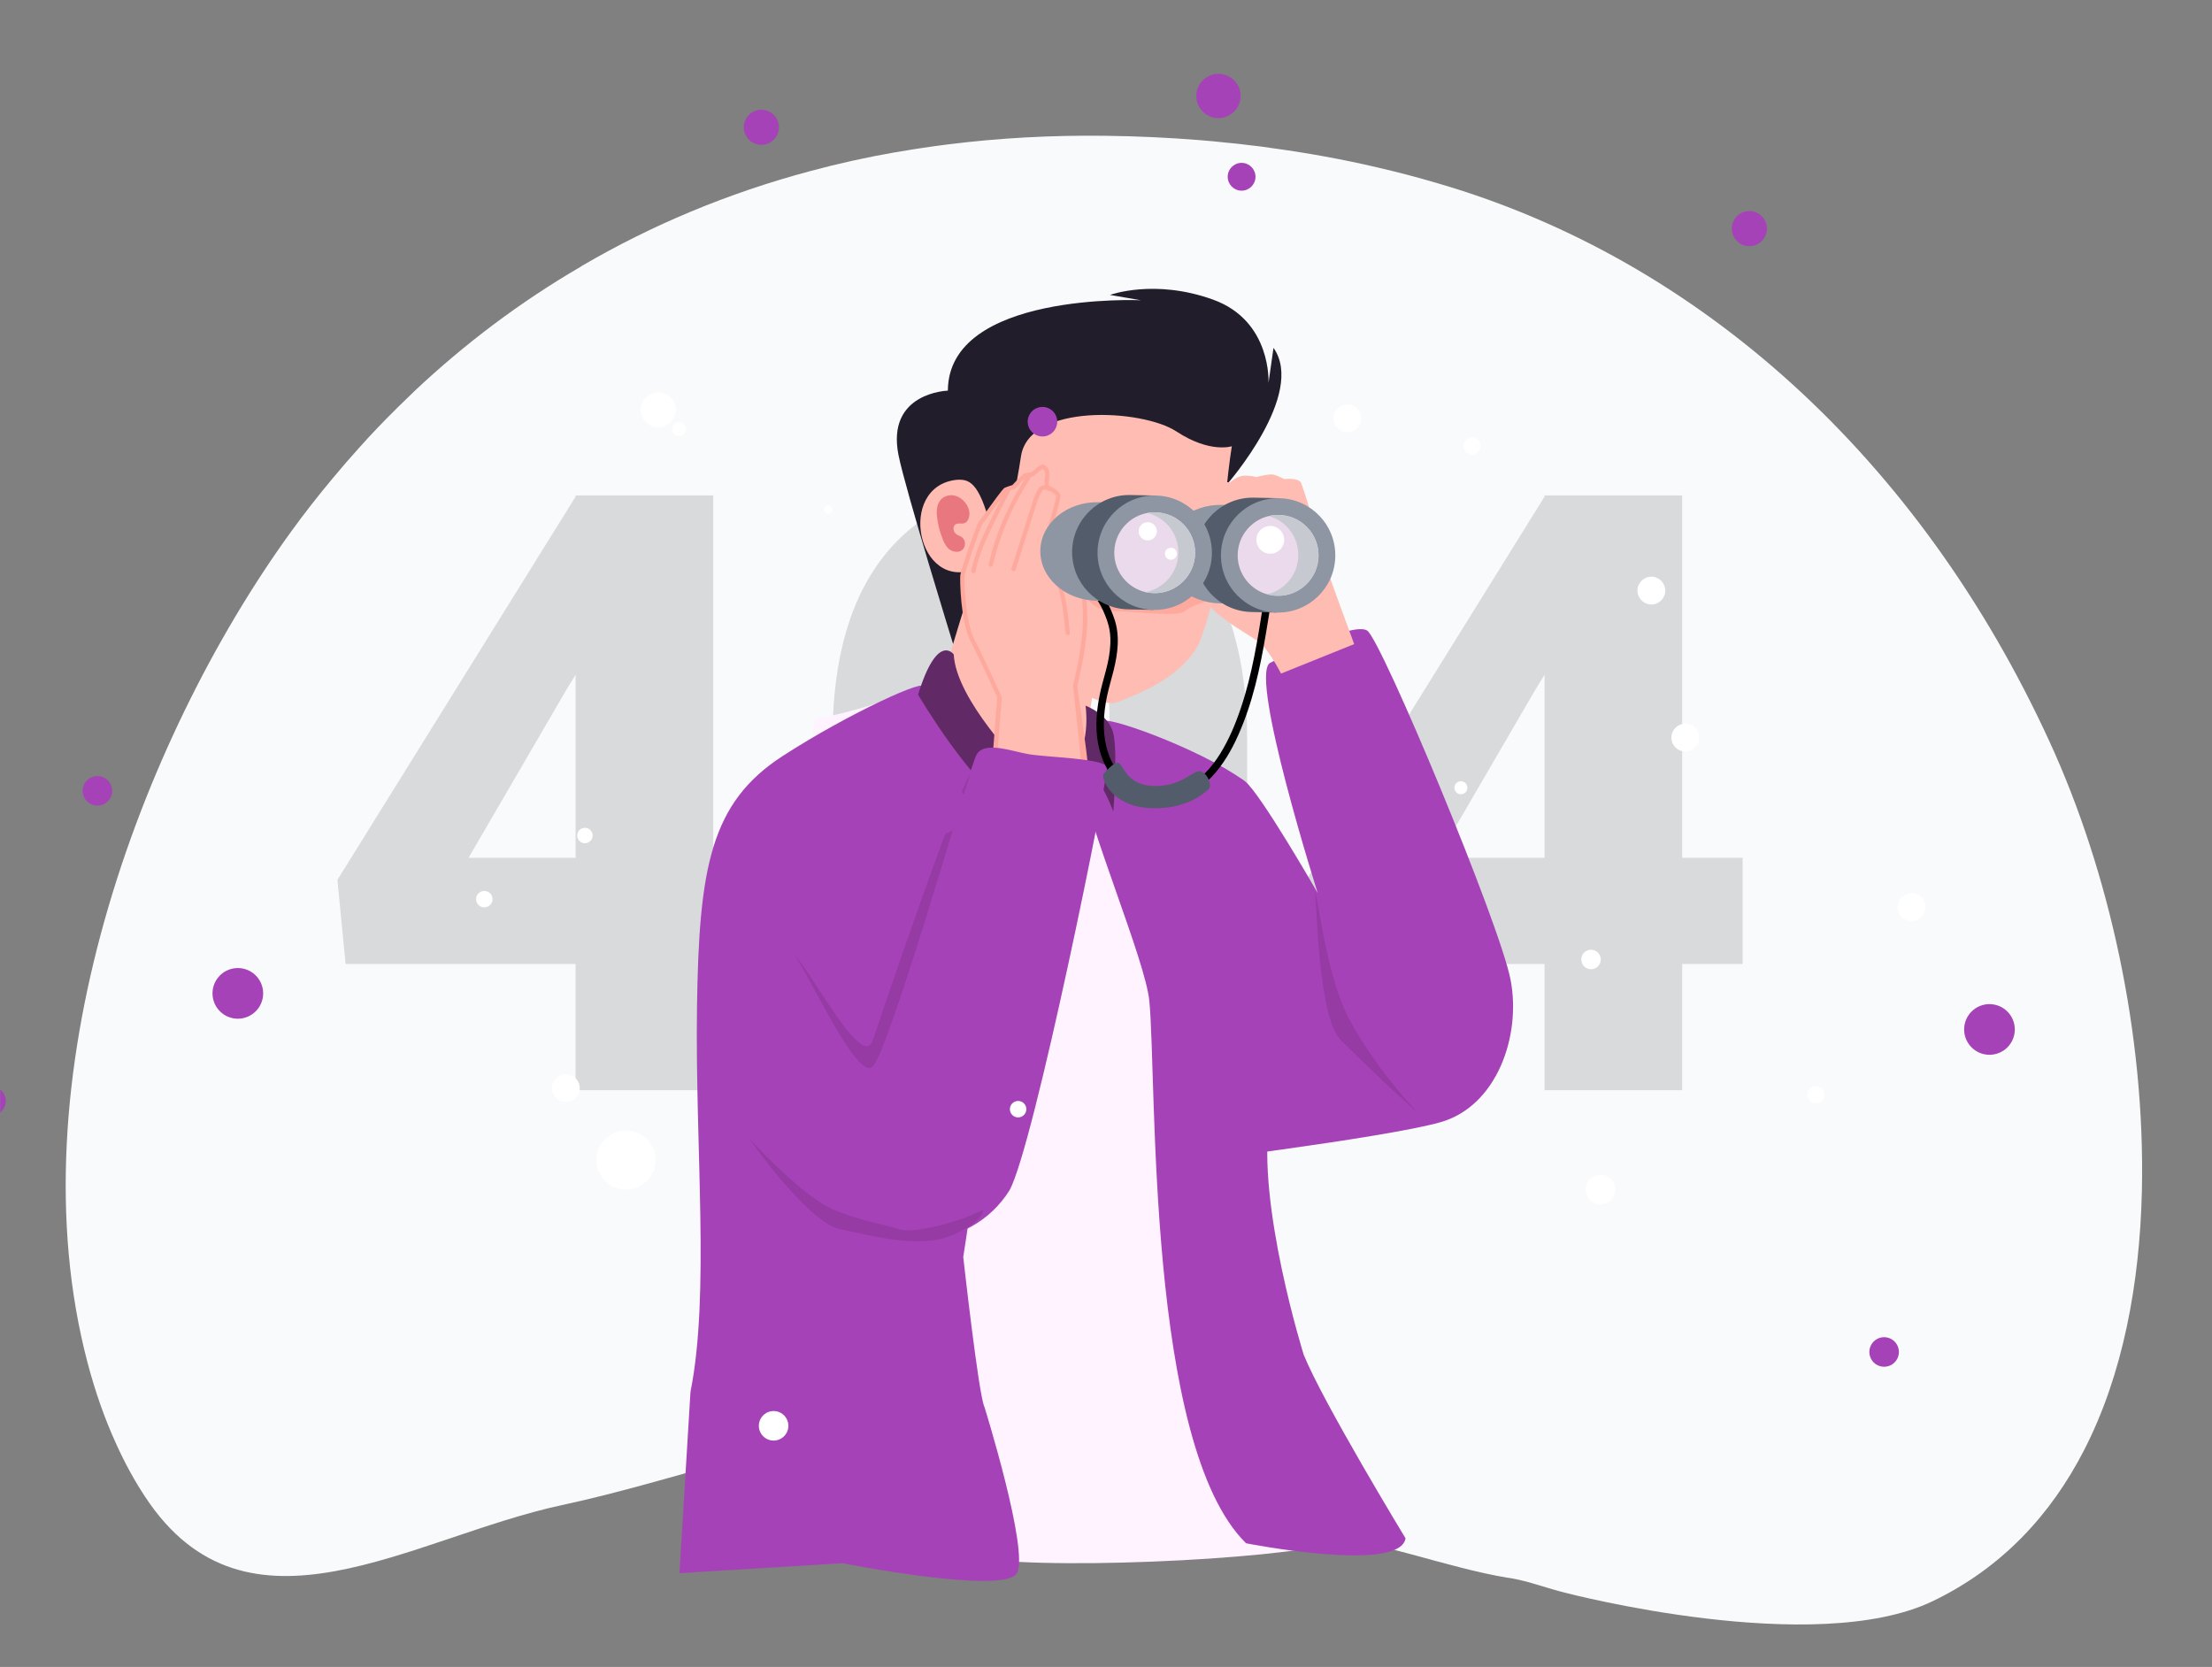 <svg width="280" height="211" viewBox="0 0 280 211" fill="none" xmlns="http://www.w3.org/2000/svg">
<rect x="0" y="0" width="280" height="211" fill="#808080" stroke="none"/>
<g clip-path="url(#clip0_1027_6126)">
<path d="M271.125 150.762C270.855 162.46 268.728 173.999 263.796 183.582C259.611 191.722 253.427 198.446 244.674 202.662C229.69 209.882 198.296 201.641 198.202 201.626C195.84 201.057 193.631 200.167 191.119 199.744C191.094 199.744 191.06 199.744 191.025 199.731C191.002 199.731 190.967 199.731 190.931 199.716C190.92 199.716 190.908 199.7 190.861 199.716C183.077 198.417 174.32 194.972 166.792 194.258C165.764 194.156 167.82 194.36 166.792 194.258C151.331 189.27 131.029 179.562 115.577 180.54C100.523 181.502 85.76 187.38 71.127 190.517C52.075 194.6 31.283 209.051 18.39 189.49C17.011 187.404 15.796 185.173 14.744 182.852C13.213 179.526 11.997 175.983 11.05 172.364C1.77 136.889 17.549 93.916 36.846 67.295C38.529 64.975 40.294 62.714 42.141 60.512C43.251 59.17 44.385 57.871 45.542 56.588C47.003 54.954 48.511 53.379 50.077 51.833C50.171 51.73 50.276 51.628 50.381 51.526C50.474 51.424 50.58 51.322 50.697 51.22C51.316 50.607 51.935 50.009 52.578 49.396C58.832 43.532 65.809 38.237 73.535 33.745C73.617 33.686 73.687 33.628 73.781 33.584C82.43 28.537 92.026 24.467 102.58 21.652C106.052 20.718 109.64 19.916 113.333 19.274H113.369C114.128 19.143 114.888 19.012 115.636 18.895C115.893 18.851 116.15 18.822 116.419 18.778C117.611 18.589 118.827 18.428 120.078 18.268C126.389 17.48 132.993 17.101 139.901 17.188C143.933 17.232 147.872 17.422 151.729 17.728C153.015 17.83 154.313 17.947 155.586 18.093C155.61 18.078 155.633 18.078 155.645 18.093C156.545 18.18 157.445 18.282 158.321 18.399C158.333 18.384 158.345 18.399 158.357 18.399C159.14 18.486 159.888 18.574 160.659 18.691C160.671 18.705 160.683 18.705 160.693 18.705C165.404 19.332 169.939 20.164 174.322 21.185C176.975 21.798 179.582 22.483 182.131 23.242C215.079 32.869 242.967 57.974 259.448 93.901C266.962 110.283 271.568 130.909 271.125 150.762Z" fill="#F9FAFB"/>
<path d="M90.284 108.579H97.937V122.023H90.284V138H72.858V122.023H43.748L42.713 111.371L72.858 62.868V62.712H90.284V108.577V108.579ZM59.312 108.579H72.86V85.414L71.774 87.171L59.312 108.577V108.579Z" fill="#D8DADC"/>
<path d="M157.868 107.235C157.868 117.405 155.584 125.247 151.017 130.762C146.448 136.278 140.012 139.034 131.703 139.034C123.395 139.034 116.846 136.26 112.262 130.71C107.677 125.16 105.385 117.336 105.385 107.235V93.481C105.385 83.313 107.667 75.471 112.236 69.954C116.803 64.44 123.257 61.681 131.601 61.681C139.945 61.681 146.407 64.457 150.991 70.005C155.576 75.555 157.868 83.398 157.868 93.532V107.235ZM140.442 91.258C140.442 85.846 139.735 81.804 138.322 79.133C136.908 76.462 134.667 75.125 131.599 75.125C128.531 75.125 126.42 76.367 125.058 78.849C123.695 81.331 122.963 85.088 122.86 90.121V109.355C122.86 114.974 123.567 119.085 124.981 121.687C126.394 124.289 128.633 125.591 131.703 125.591C134.774 125.591 136.857 124.323 138.27 121.79C139.684 119.257 140.407 115.284 140.442 109.87V91.256V91.258Z" fill="#D8DADC"/>
<path d="M212.936 108.579H220.589V122.023H212.936V138H195.51V122.023H166.4L165.365 111.371L195.51 62.87V62.714H212.936V108.579ZM181.964 108.579H195.512V85.414L194.426 87.171L181.964 108.577V108.579Z" fill="#D8DADC"/>
<path fill-rule="evenodd" clip-rule="evenodd" d="M170.558 51.193C169.587 51.193 168.798 51.982 168.798 52.953C168.798 53.925 169.587 54.713 170.558 54.713C171.53 54.713 172.318 53.925 172.318 52.953C172.318 51.982 171.53 51.193 170.558 51.193Z" fill="white"/>
<path fill-rule="evenodd" clip-rule="evenodd" d="M71.627 135.977C70.656 135.977 69.867 136.765 69.867 137.737C69.867 138.708 70.656 139.496 71.627 139.496C72.598 139.496 73.387 138.708 73.387 137.737C73.387 136.765 72.598 135.977 71.627 135.977Z" fill="white"/>
<path fill-rule="evenodd" clip-rule="evenodd" d="M241.955 113.075C240.984 113.075 240.195 113.864 240.195 114.835C240.195 115.806 240.984 116.595 241.955 116.595C242.926 116.595 243.715 115.806 243.715 114.835C243.715 113.864 242.926 113.075 241.955 113.075Z" fill="white"/>
<path fill-rule="evenodd" clip-rule="evenodd" d="M213.326 91.605C212.355 91.605 211.566 92.394 211.566 93.365C211.566 94.337 212.355 95.125 213.326 95.125C214.297 95.125 215.086 94.337 215.086 93.365C215.086 92.394 214.297 91.605 213.326 91.605Z" fill="white"/>
<path fill-rule="evenodd" clip-rule="evenodd" d="M114.566 123.095C113.595 123.095 112.806 123.883 112.806 124.854C112.806 125.826 113.595 126.614 114.566 126.614C115.537 126.614 116.326 125.826 116.326 124.854C116.326 123.883 115.537 123.095 114.566 123.095Z" fill="white"/>
<path fill-rule="evenodd" clip-rule="evenodd" d="M209.033 72.998C208.062 72.998 207.273 73.787 207.273 74.758C207.273 75.729 208.062 76.518 209.033 76.518C210.004 76.518 210.793 75.729 210.793 74.758C210.793 73.787 210.004 72.998 209.033 72.998Z" fill="white"/>
<path fill-rule="evenodd" clip-rule="evenodd" d="M182.915 105.919C181.514 105.919 180.377 107.056 180.377 108.457C180.377 109.858 181.514 110.995 182.915 110.995C184.316 110.995 185.453 109.858 185.453 108.457C185.453 107.056 184.316 105.919 182.915 105.919Z" fill="#A642B7"/>
<path fill-rule="evenodd" clip-rule="evenodd" d="M157.164 20.615C156.193 20.615 155.404 21.404 155.404 22.375C155.404 23.346 156.193 24.135 157.164 24.135C158.135 24.135 158.924 23.346 158.924 22.375C158.924 21.404 158.135 20.615 157.164 20.615Z" fill="#A642B7"/>
<path fill-rule="evenodd" clip-rule="evenodd" d="M163.531 74.429C162.56 74.429 161.771 75.218 161.771 76.189C161.771 77.16 162.56 77.949 163.531 77.949C164.502 77.949 165.291 77.16 165.291 76.189C165.291 75.218 164.502 74.429 163.531 74.429Z" fill="#A642B7"/>
<path fill-rule="evenodd" clip-rule="evenodd" d="M150.47 60.249C150.244 60.249 150.054 60.431 150.054 60.665C150.054 60.899 150.237 61.081 150.47 61.081C150.704 61.081 150.887 60.899 150.887 60.665C150.887 60.431 150.704 60.249 150.47 60.249Z" fill="white"/>
<path fill-rule="evenodd" clip-rule="evenodd" d="M184.925 98.887C184.465 98.887 184.1 99.26 184.1 99.712C184.1 100.165 184.472 100.538 184.925 100.538C185.378 100.538 185.75 100.165 185.75 99.712C185.75 99.26 185.378 98.887 184.925 98.887Z" fill="white"/>
<path fill-rule="evenodd" clip-rule="evenodd" d="M74.039 104.781C73.499 104.781 73.06 105.219 73.06 105.759C73.06 106.299 73.499 106.738 74.039 106.738C74.579 106.738 75.018 106.299 75.018 105.759C75.018 105.219 74.579 104.781 74.039 104.781Z" fill="white"/>
<path fill-rule="evenodd" clip-rule="evenodd" d="M85.959 53.45C85.484 53.45 85.097 53.837 85.097 54.312C85.097 54.786 85.484 55.173 85.959 55.173C86.433 55.173 86.82 54.786 86.82 54.312C86.82 53.837 86.433 53.45 85.959 53.45Z" fill="white"/>
<path d="M160.71 83.938C160.71 83.938 171.249 78.583 173.065 79.82C174.88 81.056 189.846 116.906 191.216 124.041C192.586 131.176 189.435 140.033 182.346 142.047C175.257 144.061 147.747 147.415 147.747 147.415L146.266 95.76C146.266 95.76 155.65 97.4 157.591 98.893C159.532 100.385 166.798 113.038 166.798 113.038C166.798 113.038 158.21 85.945 160.71 83.938Z" fill="#A642B7"/>
<path d="M123.226 70.962C123.491 72.589 124.139 74.188 124.656 75.754C125.223 77.476 125.65 79.246 126.264 80.952C126.826 82.686 127.739 84.285 128.946 85.65C130.176 86.972 131.905 87.912 133.716 87.93C134.375 87.939 135.029 87.812 135.636 87.556C136.176 86.17 136.809 84.822 137.531 83.52C131.669 80.757 128.967 73.889 123.566 70.326C123.446 70.535 123.337 70.743 123.226 70.962Z" fill="#E87780"/>
<path d="M155.337 61.284C155.337 61.284 165.342 49.869 161.202 44.033L160.571 48.471C160.571 48.471 161.003 40.625 153.571 37.934C146.14 35.244 140.504 37.333 140.504 37.333L144.418 38.004C144.418 38.004 120.045 36.929 119.982 49.447C119.982 49.447 112.125 49.66 113.742 57.646C114.646 62.101 120.652 81.537 120.652 81.537C120.652 81.537 131.583 78.744 135.051 71.111C138.518 63.478 155.337 61.284 155.337 61.284Z" fill="#211D2B"/>
<path d="M122.319 100.567C125.029 102.347 128.399 102.992 131.634 102.694C133.059 102.564 134.533 102.226 135.623 101.3C136.713 100.375 137.281 98.988 137.518 97.589C137.755 96.19 137.702 94.759 137.739 93.343C137.777 91.695 137.936 90.052 138.216 88.427C138.469 86.961 138.82 85.513 139.268 84.095C132.973 82.555 128.957 76.363 122.954 73.948C122.88 74.172 122.812 74.398 122.753 74.618C120.886 80.614 119.082 86.776 117.209 92.763C116.227 95.865 119.603 98.781 122.319 100.567Z" fill="#FEBCB3"/>
<path d="M121.059 60.738C122.648 60.618 123.899 60.965 125.375 66.557C126.944 66.371 127.955 66.239 129.237 57.764C130.279 50.961 144.619 51.791 148.901 54.606C153.183 57.42 155.928 56.483 155.928 56.483C154.612 64.806 154.909 73.769 151.696 81.624C149.594 85.355 145.418 87.372 141.412 88.883C137.642 90.32 122.487 77.784 123.558 71.978C116.086 75.072 113.452 61.573 121.059 60.738Z" fill="#FEBCB3"/>
<path d="M121.015 62.781C120.705 62.677 120.373 62.655 120.052 62.718C119.731 62.782 119.432 62.928 119.184 63.143C118.879 63.456 118.681 63.858 118.618 64.291C118.559 64.721 118.564 65.158 118.634 65.587C118.754 66.526 118.999 67.445 119.363 68.318C119.501 68.695 119.705 69.045 119.964 69.352C120.53 69.972 121.784 70.126 122.106 69.136C122.154 68.975 122.164 68.804 122.134 68.638C122.105 68.472 122.037 68.316 121.937 68.18C121.701 67.856 121.313 67.825 121.01 67.583C120.59 67.245 120.542 66.466 121.137 66.29C121.346 66.253 121.559 66.248 121.769 66.275C122.3 66.288 122.601 65.832 122.681 65.356C122.871 64.397 122.189 63.367 121.353 62.924C121.245 62.866 121.132 62.818 121.015 62.781Z" fill="#E87780"/>
<path d="M140.941 77.349C138.964 77.349 137.921 76.251 137.646 75.702V74.054L147.53 73.231L154.12 75.702C153.021 75.976 150.66 76.69 150.001 77.349C149.178 78.172 143.412 77.349 140.941 77.349Z" fill="#FEA99D"/>
<path d="M111.754 156.964C115.282 177.393 118.774 194.911 119.871 196.058C122.575 198.885 152.277 198.025 165.303 196.058C165.303 196.058 152.557 151.46 153.169 138.802C153.424 133.572 152.399 126.498 150.985 119.727C148.98 110.109 146.192 101.104 145.184 98.868C143.464 95.059 137.966 92.067 137.786 93.103C137.763 93.795 137.523 95.839 137.095 96.383C136.668 96.927 135.164 96.982 134.498 97.169C132.704 97.678 130.006 97.822 126.754 96.036C120.733 92.725 120.254 87.838 120.254 86.104C120.254 84.369 118.397 85.966 116.19 87.073C113.984 88.18 106.853 90.513 103.413 90.882C101.365 91.1 106.597 127.13 111.754 156.964Z" fill="#FEF3FF"/>
<path d="M139.51 91.378L136.404 97.073C137.83 104.928 144.965 121.521 145.482 126.671C146.462 136.449 145.058 182.917 157.733 195.347C157.733 195.347 177.218 199.185 177.916 194.716C177.916 194.716 167.55 177.658 165.035 171.509C165.035 171.509 159.03 152.35 160.707 141.594C160.651 139.282 159.908 106.365 157.412 98.764C151.646 94.645 139.382 90.295 139.51 91.378Z" fill="#A642B7"/>
<path d="M135.999 97.071C135.999 97.071 138.266 95.818 140.928 102.706C140.928 102.706 141.503 95.295 140.929 92.846C140.354 90.397 137.407 89.324 137.407 89.324C137.407 89.324 138.111 93.55 135.999 97.071Z" fill="#612966"/>
<path d="M87.402 176.187L86.009 199.132L106.645 197.87C106.645 197.87 127.138 201.929 128.72 199.132C130.303 196.335 124.607 178.071 124.607 178.071C123.877 176.613 121.929 159.102 121.929 159.102C121.929 159.102 129.406 111.775 127.948 101.561C126.49 91.347 116.73 87.063 116.73 87.063C117.79 85.602 107.572 90.191 99.076 95.692C89.926 101.616 88.469 109.838 88.226 127.592C87.982 145.346 89.873 163.832 87.402 176.187Z" fill="#A642B7"/>
<path d="M125.226 148.066C120.87 152.662 114.943 154.316 112.036 153.882C109.128 153.45 105.028 153.976 102.734 151.187C100.441 148.397 93.456 130.138 92.449 118.099C91.901 111.549 92.31 107.532 93.993 105.353C95.285 103.679 98.576 102.829 100.687 102.766C103.434 102.685 107.675 103.165 109.819 106.523C113.15 111.741 114.247 123.179 114.247 123.179L125.226 148.066Z" fill="#A642B7"/>
<path d="M120.727 82.84C120.727 82.84 118.672 79.937 116.213 87.926C116.213 87.926 123.125 99.735 128.128 102.191C128.128 102.191 127.147 98.046 129.33 96.955C129.33 96.955 121.012 88.574 120.727 82.84Z" fill="#612966"/>
<path d="M125.519 97.49L126.232 88.288L126.174 88.16C126.153 88.115 124.134 83.647 122.855 81.163C121.579 78.683 121.49 73.383 121.557 72.808C121.638 72.106 123.569 66.509 123.9 66.016C124.035 65.878 124.317 65.493 124.986 64.565C125.643 63.654 126.86 61.966 127.145 61.758C127.548 61.581 128.046 61.437 128.049 61.434L128.147 61.406L128.215 61.331C128.773 60.727 129.49 60.026 129.668 59.941C129.719 59.917 129.781 59.896 129.85 59.879C129.992 59.843 130.138 59.831 130.254 59.821C130.347 59.813 130.422 59.807 130.489 59.791L130.541 59.778C130.634 59.741 130.7 59.682 130.856 59.539C131.084 59.332 131.556 58.903 131.914 58.815C131.963 58.802 132.006 58.797 132.041 58.801C132.199 58.816 132.377 58.934 132.531 59.125C132.765 59.418 132.889 59.816 132.844 60.139C132.74 60.917 132.756 61.228 132.757 61.261L132.772 61.479L132.97 61.567C133.365 61.745 134.192 62.259 134.238 62.711C134.28 63.136 133.662 65.232 133.294 66.485C132.94 67.682 132.756 68.318 132.746 68.553C132.741 68.655 132.729 68.922 133.19 71.134C133.416 72.214 134.343 72.605 135.239 72.981C135.493 73.088 135.753 73.198 136.002 73.324L136.03 73.338L137.243 73.211L137.251 73.771C137.259 73.805 137.918 77.129 137.48 80.793C137.121 83.79 136.635 85.705 136.453 86.426C136.389 86.678 136.371 86.754 136.364 86.817C136.348 86.998 137.471 94.335 137.646 96.293L125.519 97.49Z" fill="#FEA99D"/>
<path d="M126.114 97.113L126.812 88.258L126.667 87.936C126.646 87.891 124.622 83.413 123.336 80.915C122.134 78.58 122.033 73.404 122.095 72.869C122.161 72.281 123.979 66.999 124.335 66.343C124.502 66.156 124.78 65.776 125.425 64.882C125.893 64.233 127.104 62.553 127.437 62.223C127.791 62.075 128.197 61.957 128.201 61.956L128.442 61.887L128.613 61.703C129.205 61.061 129.765 60.534 129.912 60.431C129.926 60.427 129.948 60.418 129.979 60.41C130.078 60.386 130.194 60.375 130.296 60.367C130.408 60.358 130.51 60.349 130.618 60.322L130.655 60.313L130.709 60.296C130.917 60.222 131.037 60.112 131.219 59.947C131.579 59.62 131.84 59.425 131.997 59.361C132.022 59.381 132.06 59.414 132.105 59.468C132.265 59.667 132.327 59.923 132.306 60.074C132.199 60.869 132.211 61.216 132.216 61.304L132.25 61.847L132.747 62.069C133.183 62.266 133.634 62.627 133.698 62.782C133.698 63.201 133.026 65.477 132.773 66.338C132.354 67.764 132.217 68.249 132.203 68.535C132.196 68.689 132.183 68.974 132.659 71.251C132.942 72.61 134.098 73.095 135.028 73.488C135.273 73.591 135.525 73.697 135.757 73.815L135.825 73.85L136.762 74.136C136.901 74.967 137.298 77.75 136.94 80.735C136.585 83.696 136.107 85.589 135.926 86.3C135.856 86.574 135.833 86.668 135.823 86.778C135.815 86.864 136.433 91.928 136.822 96.293L126.115 97.116L126.114 97.113Z" fill="#FEBCB3"/>
<path d="M127.47 61.762C126.749 63.106 126.054 64.465 125.39 65.838C124.727 67.211 124.112 68.496 123.609 69.879C123.333 70.642 123.106 71.421 122.958 72.219C122.896 72.558 123.415 72.714 123.478 72.371C123.737 70.966 124.244 69.621 124.823 68.319C125.402 67.017 126.073 65.641 126.741 64.324C127.129 63.557 127.528 62.795 127.934 62.039C128.098 61.732 127.635 61.451 127.47 61.76L127.47 61.762Z" fill="#FEA99D"/>
<path d="M130.053 60.102C128.312 62.809 126.851 65.671 125.877 68.746C125.6 69.623 125.358 70.511 125.143 71.406C125.061 71.745 125.582 71.898 125.663 71.558C126.399 68.503 127.497 65.583 129.033 62.837C129.5 62.002 129.998 61.184 130.516 60.379C130.706 60.085 130.24 59.808 130.052 60.1L130.053 60.102Z" fill="#FEA99D"/>
<path d="M132.844 61.597C132.536 61.465 132.191 61.366 131.866 61.503C131.54 61.64 131.366 61.97 131.215 62.268C130.873 62.945 130.669 63.682 130.44 64.402C129.932 66.004 129.423 67.607 128.915 69.21C128.623 70.126 128.333 71.041 128.041 71.957C127.936 72.29 128.456 72.442 128.561 72.109C129.029 70.635 129.498 69.162 129.966 67.688C130.433 66.215 130.846 64.815 131.335 63.394C131.46 63.03 131.601 62.671 131.792 62.337C131.88 62.183 131.975 62.001 132.168 61.979C132.346 61.959 132.534 62.048 132.692 62.115C133.012 62.251 133.162 61.73 132.844 61.595L132.844 61.597Z" fill="#FEA99D"/>
<path d="M132.904 71.911C134.324 74.41 134.615 77.327 134.883 80.134C134.917 80.478 135.459 80.493 135.425 80.148C135.147 77.241 134.847 74.233 133.375 71.645C133.203 71.341 132.729 71.606 132.904 71.911Z" fill="#FEA99D"/>
<path d="M140.118 97.116C140.316 98.226 130.875 145.149 127.781 150.674C125.386 154.498 121.289 156.86 116.214 157.099C111.137 157.335 107.778 154.415 107.138 147.753C106.496 141.093 113.76 130.063 113.76 130.063C113.76 130.063 122.594 97.139 123.644 95.469C124.693 93.797 128.022 95.084 130.234 95.469C132.446 95.854 139.919 96.007 140.118 97.116Z" fill="#A642B7"/>
<path d="M152.358 63.131C152.358 63.131 153.33 61.214 154.046 61.072C154.762 60.929 155.676 61.072 155.676 61.072C155.676 61.072 156.621 60.242 157.479 60.214C158.337 60.186 159.023 60.386 159.023 60.386C159.023 60.386 160.625 59.957 161.168 60.071C161.711 60.186 162.57 60.643 162.57 60.643C162.57 60.643 164.286 60.442 164.659 61.072C165.03 61.702 167.734 71.013 167.82 71.528C167.906 72.043 171.416 81.531 171.416 81.531L162.156 85.26C162.156 85.26 160.568 82.128 159.325 81.226C158.08 80.325 152.665 77.485 151.537 74.575C150.41 71.664 150.314 71.443 150.314 71.443L152.36 63.133L152.358 63.131Z" fill="#FEBCB3"/>
<path d="M110.466 135.005C112.443 133.028 121.173 102.882 122.821 97.94C120.899 100.96 111.784 127.756 110.466 131.71C109.148 135.663 102.229 122.101 100.582 121.002C101.955 122.375 108.489 136.981 110.466 135.005Z" fill="#963AA4"/>
<path d="M106.348 155.596C103.053 154.937 97.287 147.634 94.816 144.065C97.013 146.536 102.465 151.901 105.524 153.125C109.642 154.772 111.289 154.772 113.76 155.596C115.737 156.255 121.997 154.498 124.468 153.125C124.468 153.674 123.644 155.102 120.35 156.42C116.231 158.067 110.466 156.42 106.348 155.596Z" fill="#963AA4"/>
<path d="M169.769 131.71C167.134 129.074 166.749 117.433 166.475 112.766C167.024 115.237 167.792 121.496 169.769 126.768C171.548 131.512 177.464 139.059 179.83 141.121C180.104 141.34 180.323 141.502 180.477 141.594C180.312 141.511 180.093 141.35 179.83 141.121C177.658 139.382 172.11 134.051 169.769 131.71Z" fill="#963AA4"/>
<path d="M159.894 76.514C159.202 80.931 158.502 85.376 157.07 89.625C156.394 91.628 155.572 93.605 154.454 95.404C153.417 97.071 152.078 98.591 150.338 99.54C148.704 100.431 146.746 100.816 144.939 100.258C143.329 99.759 142.001 98.556 141.124 97.124C140.087 95.434 139.692 93.474 139.727 91.49C139.746 90.377 139.892 89.27 140.118 88.18C140.35 87.061 140.69 85.974 140.963 84.868C141.493 82.724 141.796 80.425 141.043 78.293C140.479 76.695 139.706 75.006 138.281 73.998C137.933 73.751 137.539 73.562 137.131 73.438C136.552 73.261 136.284 74.162 136.861 74.339C137.618 74.57 138.214 75.076 138.719 75.727C139.223 76.379 139.594 77.156 139.903 77.917C140.05 78.281 140.232 78.786 140.339 79.217C140.465 79.729 140.534 80.251 140.553 80.777C140.59 81.877 140.432 82.971 140.193 84.041C139.953 85.112 139.599 86.229 139.342 87.334C139.085 88.439 138.882 89.641 138.811 90.813C138.683 92.926 138.984 95.088 139.963 96.985C140.787 98.582 142.083 100.01 143.722 100.786C145.55 101.651 147.638 101.644 149.519 100.94C153.589 99.419 155.848 95.424 157.354 91.584C159.009 87.367 159.821 82.883 160.534 78.427C160.621 77.88 160.708 77.332 160.794 76.786C160.833 76.536 160.743 76.28 160.477 76.201C160.259 76.137 159.932 76.265 159.893 76.517L159.894 76.514Z" fill="black"/>
<path d="M161.785 70.301C161.732 72.752 160.044 74.838 157.635 75.805L157.621 76.448L154.413 76.379C150.418 76.293 147.235 73.432 147.309 69.99C147.383 66.547 150.686 63.822 154.681 63.908L157.889 63.977L157.875 64.62C160.242 65.694 161.837 67.849 161.785 70.301Z" fill="#8E95A3"/>
<path d="M165.815 70.387C165.754 73.232 164.059 75.658 161.644 76.79L161.628 77.537L158.42 77.468C154.423 77.382 151.251 74.073 151.337 70.076C151.422 66.079 154.735 62.907 158.731 62.992L161.939 63.062L161.923 63.808C164.287 65.045 165.876 67.543 165.815 70.387Z" fill="#525C6A"/>
<path d="M161.632 77.537C165.629 77.623 168.939 74.452 169.025 70.455C169.111 66.457 165.94 63.147 161.943 63.062C157.946 62.976 154.635 66.146 154.55 70.144C154.464 74.141 157.634 77.451 161.632 77.537Z" fill="#8E95A3"/>
<path d="M161.675 75.417C164.502 75.478 166.842 73.236 166.903 70.409C166.964 67.583 164.722 65.242 161.895 65.181C159.069 65.121 156.728 67.363 156.667 70.189C156.607 73.016 158.849 75.356 161.675 75.417Z" fill="#EBDAEB"/>
<path d="M166.901 70.409C166.84 73.237 164.5 75.478 161.674 75.417C161.233 75.408 160.805 75.342 160.399 75.228C162.617 74.707 164.29 72.739 164.341 70.354C164.392 67.97 162.805 65.932 160.612 65.317C161.023 65.221 161.453 65.173 161.894 65.183C164.72 65.244 166.961 67.583 166.901 70.409Z" fill="#C6CAD0"/>
<path d="M160.757 70.089C161.728 70.11 162.532 69.34 162.553 68.369C162.574 67.398 161.803 66.594 160.832 66.573C159.861 66.552 159.057 67.322 159.036 68.293C159.016 69.264 159.786 70.068 160.757 70.089Z" fill="white"/>
<path d="M146.164 69.965C146.111 72.417 144.423 74.503 142.014 75.469L142 76.112L138.792 76.043C134.797 75.958 131.614 73.097 131.688 69.654C131.762 66.211 135.065 63.486 139.06 63.572L142.268 63.641L142.254 64.284C144.621 65.358 146.216 67.513 146.164 69.965Z" fill="#8E95A3"/>
<path d="M150.194 70.052C150.133 72.896 148.438 75.322 146.023 76.454L146.007 77.201L142.799 77.132C138.802 77.046 135.63 73.737 135.715 69.74C135.801 65.743 139.113 62.571 143.11 62.657L146.318 62.726L146.302 63.472C148.666 64.709 150.255 67.207 150.194 70.052Z" fill="#525C6A"/>
<path d="M146.011 77.201C150.008 77.287 153.318 74.116 153.404 70.119C153.49 66.122 150.319 62.812 146.322 62.726C142.324 62.64 139.014 65.811 138.928 69.808C138.843 73.805 142.013 77.115 146.011 77.201Z" fill="#8E95A3"/>
<path d="M146.054 75.081C148.881 75.142 151.221 72.9 151.282 70.073C151.343 67.247 149.101 64.906 146.274 64.846C143.448 64.785 141.107 67.027 141.046 69.853C140.985 72.68 143.228 75.021 146.054 75.081Z" fill="#EBDAEB"/>
<path d="M151.281 70.073C151.22 72.901 148.879 75.142 146.053 75.081C145.69 75.073 145.335 75.028 144.995 74.949C147.323 74.51 149.106 72.492 149.159 70.028C149.212 67.564 147.517 65.472 145.211 64.934C145.553 64.869 145.91 64.839 146.273 64.847C149.099 64.908 151.341 67.248 151.281 70.073Z" fill="#C6CAD0"/>
<path d="M145.259 68.406C145.896 68.419 146.423 67.914 146.437 67.277C146.451 66.64 145.945 66.112 145.308 66.098C144.671 66.085 144.143 66.59 144.129 67.227C144.116 67.864 144.621 68.392 145.259 68.406Z" fill="white"/>
<path d="M148.201 70.853C148.621 70.862 148.969 70.529 148.978 70.108C148.987 69.688 148.654 69.34 148.234 69.331C147.813 69.322 147.465 69.656 147.456 70.076C147.447 70.496 147.781 70.844 148.201 70.853Z" fill="white"/>
<path d="M139.673 97.997C139.673 97.997 141.092 96.22 141.664 96.6C142.235 96.981 142.713 99.528 146.311 99.499C149.91 99.47 151.16 97.204 152.11 97.677C153.06 98.15 153.428 99.599 152.968 99.935C152.508 100.271 150.245 102.569 145.426 102.279C140.606 101.989 139.362 98.443 139.673 97.997Z" fill="#525C6A"/>
<path fill-rule="evenodd" clip-rule="evenodd" d="M83.327 49.639C84.554 49.639 85.55 50.635 85.55 51.862C85.55 53.089 84.554 54.086 83.327 54.086C82.1 54.086 81.103 53.089 81.103 51.862C81.103 50.635 82.1 49.639 83.327 49.639Z" fill="white"/>
<path fill-rule="evenodd" clip-rule="evenodd" d="M79.234 143.095C81.297 143.095 82.973 144.771 82.973 146.834C82.973 148.897 81.297 150.572 79.234 150.572C77.171 150.572 75.496 148.897 75.496 146.834C75.496 144.771 77.171 143.095 79.234 143.095Z" fill="white"/>
<path fill-rule="evenodd" clip-rule="evenodd" d="M97.926 178.609C98.957 178.609 99.795 179.447 99.795 180.478C99.795 181.51 98.957 182.347 97.926 182.347C96.894 182.347 96.057 181.51 96.057 180.478C96.057 179.447 96.894 178.609 97.926 178.609Z" fill="white"/>
<path fill-rule="evenodd" clip-rule="evenodd" d="M202.598 148.703C203.629 148.703 204.467 149.54 204.467 150.572C204.467 151.603 203.629 152.441 202.598 152.441C201.566 152.441 200.729 151.603 200.729 150.572C200.729 149.54 201.566 148.703 202.598 148.703Z" fill="white"/>
<path fill-rule="evenodd" clip-rule="evenodd" d="M221.438 26.713C222.665 26.713 223.662 27.71 223.662 28.937C223.662 30.164 222.665 31.16 221.438 31.16C220.211 31.16 219.215 30.164 219.215 28.937C219.215 27.71 220.211 26.713 221.438 26.713Z" fill="#A642B7"/>
<path fill-rule="evenodd" clip-rule="evenodd" d="M163.7 176.74C164.927 176.74 165.923 177.736 165.923 178.963C165.923 180.19 164.927 181.187 163.7 181.187C162.473 181.187 161.477 180.19 161.477 178.963C161.477 177.736 162.473 176.74 163.7 176.74Z" fill="#A642B7"/>
<path fill-rule="evenodd" clip-rule="evenodd" d="M131.957 51.508C132.989 51.508 133.826 52.345 133.826 53.377C133.826 54.408 132.989 55.246 131.957 55.246C130.926 55.246 130.088 54.408 130.088 53.377C130.088 52.345 130.926 51.508 131.957 51.508Z" fill="#A642B7"/>
<path fill-rule="evenodd" clip-rule="evenodd" d="M12.332 98.236C13.364 98.236 14.201 99.074 14.201 100.105C14.201 101.137 13.364 101.974 12.332 101.974C11.3 101.974 10.463 101.137 10.463 100.105C10.463 99.074 11.3 98.236 12.332 98.236Z" fill="#A642B7"/>
<path fill-rule="evenodd" clip-rule="evenodd" d="M238.498 169.263C239.53 169.263 240.367 170.101 240.367 171.132C240.367 172.164 239.53 173.001 238.498 173.001C237.467 173.001 236.629 172.164 236.629 171.132C236.629 170.101 237.467 169.263 238.498 169.263Z" fill="#A642B7"/>
<path fill-rule="evenodd" clip-rule="evenodd" d="M118.486 98.236C120.549 98.236 122.225 99.911 122.225 101.974C122.225 104.037 120.549 105.713 118.486 105.713C116.423 105.713 114.748 104.037 114.748 101.974C114.748 99.911 116.423 98.236 118.486 98.236Z" fill="#A642B7"/>
<path fill-rule="evenodd" clip-rule="evenodd" d="M154.233 9.346C155.781 9.346 157.037 10.602 157.037 12.149C157.037 13.697 155.781 14.953 154.233 14.953C152.686 14.953 151.43 13.697 151.43 12.149C151.43 10.602 152.686 9.346 154.233 9.346Z" fill="#A642B7"/>
<path fill-rule="evenodd" clip-rule="evenodd" d="M96.374 13.886C97.601 13.886 98.597 14.883 98.597 16.11C98.597 17.337 97.601 18.333 96.374 18.333C95.147 18.333 94.15 17.337 94.15 16.11C94.15 14.883 95.147 13.886 96.374 13.886Z" fill="#A642B7"/>
<path fill-rule="evenodd" clip-rule="evenodd" d="M30.105 122.535C31.875 122.535 33.312 123.972 33.312 125.742C33.312 127.511 31.875 128.948 30.105 128.948C28.335 128.948 26.898 127.511 26.898 125.742C26.898 123.972 28.335 122.535 30.105 122.535Z" fill="#A642B7"/>
<path fill-rule="evenodd" clip-rule="evenodd" d="M251.832 127.101C253.602 127.101 255.039 128.538 255.039 130.308C255.039 132.078 253.602 133.515 251.832 133.515C250.062 133.515 248.625 132.078 248.625 130.308C248.625 128.538 250.062 127.101 251.832 127.101Z" fill="#A642B7"/>
<path fill-rule="evenodd" clip-rule="evenodd" d="M-1.139 137.488C-0.107 137.488 0.73 138.326 0.73 139.357C0.73 140.389 -0.107 141.226 -1.139 141.226C-2.17 141.226 -3.008 140.389 -3.008 139.357C-3.008 138.326 -2.17 137.488 -1.139 137.488Z" fill="#A642B7"/>
<path fill-rule="evenodd" clip-rule="evenodd" d="M104.833 63.958C105.119 63.958 105.358 64.188 105.358 64.484C105.358 64.779 105.128 65.01 104.833 65.01C104.537 65.01 104.307 64.779 104.307 64.484C104.307 64.188 104.537 63.958 104.833 63.958Z" fill="white"/>
<path fill-rule="evenodd" clip-rule="evenodd" d="M61.304 112.772C61.886 112.772 62.347 113.243 62.347 113.815C62.347 114.387 61.876 114.857 61.304 114.857C60.732 114.857 60.262 114.387 60.262 113.815C60.262 113.243 60.732 112.772 61.304 112.772Z" fill="white"/>
<path fill-rule="evenodd" clip-rule="evenodd" d="M128.875 139.357C129.456 139.357 129.917 139.828 129.917 140.4C129.917 140.972 129.447 141.442 128.875 141.442C128.303 141.442 127.832 140.972 127.832 140.4C127.832 139.828 128.303 139.357 128.875 139.357Z" fill="white"/>
<path fill-rule="evenodd" clip-rule="evenodd" d="M201.394 120.218C202.077 120.218 202.631 120.771 202.631 121.454C202.631 122.137 202.077 122.69 201.394 122.69C200.712 122.69 200.158 122.137 200.158 121.454C200.158 120.771 200.712 120.218 201.394 120.218Z" fill="white"/>
<path fill-rule="evenodd" clip-rule="evenodd" d="M186.339 55.368C186.938 55.368 187.427 55.857 187.427 56.457C187.427 57.057 186.938 57.546 186.339 57.546C185.739 57.546 185.25 57.057 185.25 56.457C185.25 55.857 185.739 55.368 186.339 55.368Z" fill="white"/>
<path fill-rule="evenodd" clip-rule="evenodd" d="M229.854 137.488C230.454 137.488 230.943 137.977 230.943 138.577C230.943 139.176 230.454 139.665 229.854 139.665C229.255 139.665 228.766 139.176 228.766 138.577C228.766 137.977 229.255 137.488 229.854 137.488Z" fill="white"/>
</g>
<defs>
<clipPath id="clip0_1027_6126">
<rect width="279.94" height="210.756" fill="white" transform="translate(0.029)"/>
</clipPath>
</defs>
</svg>
